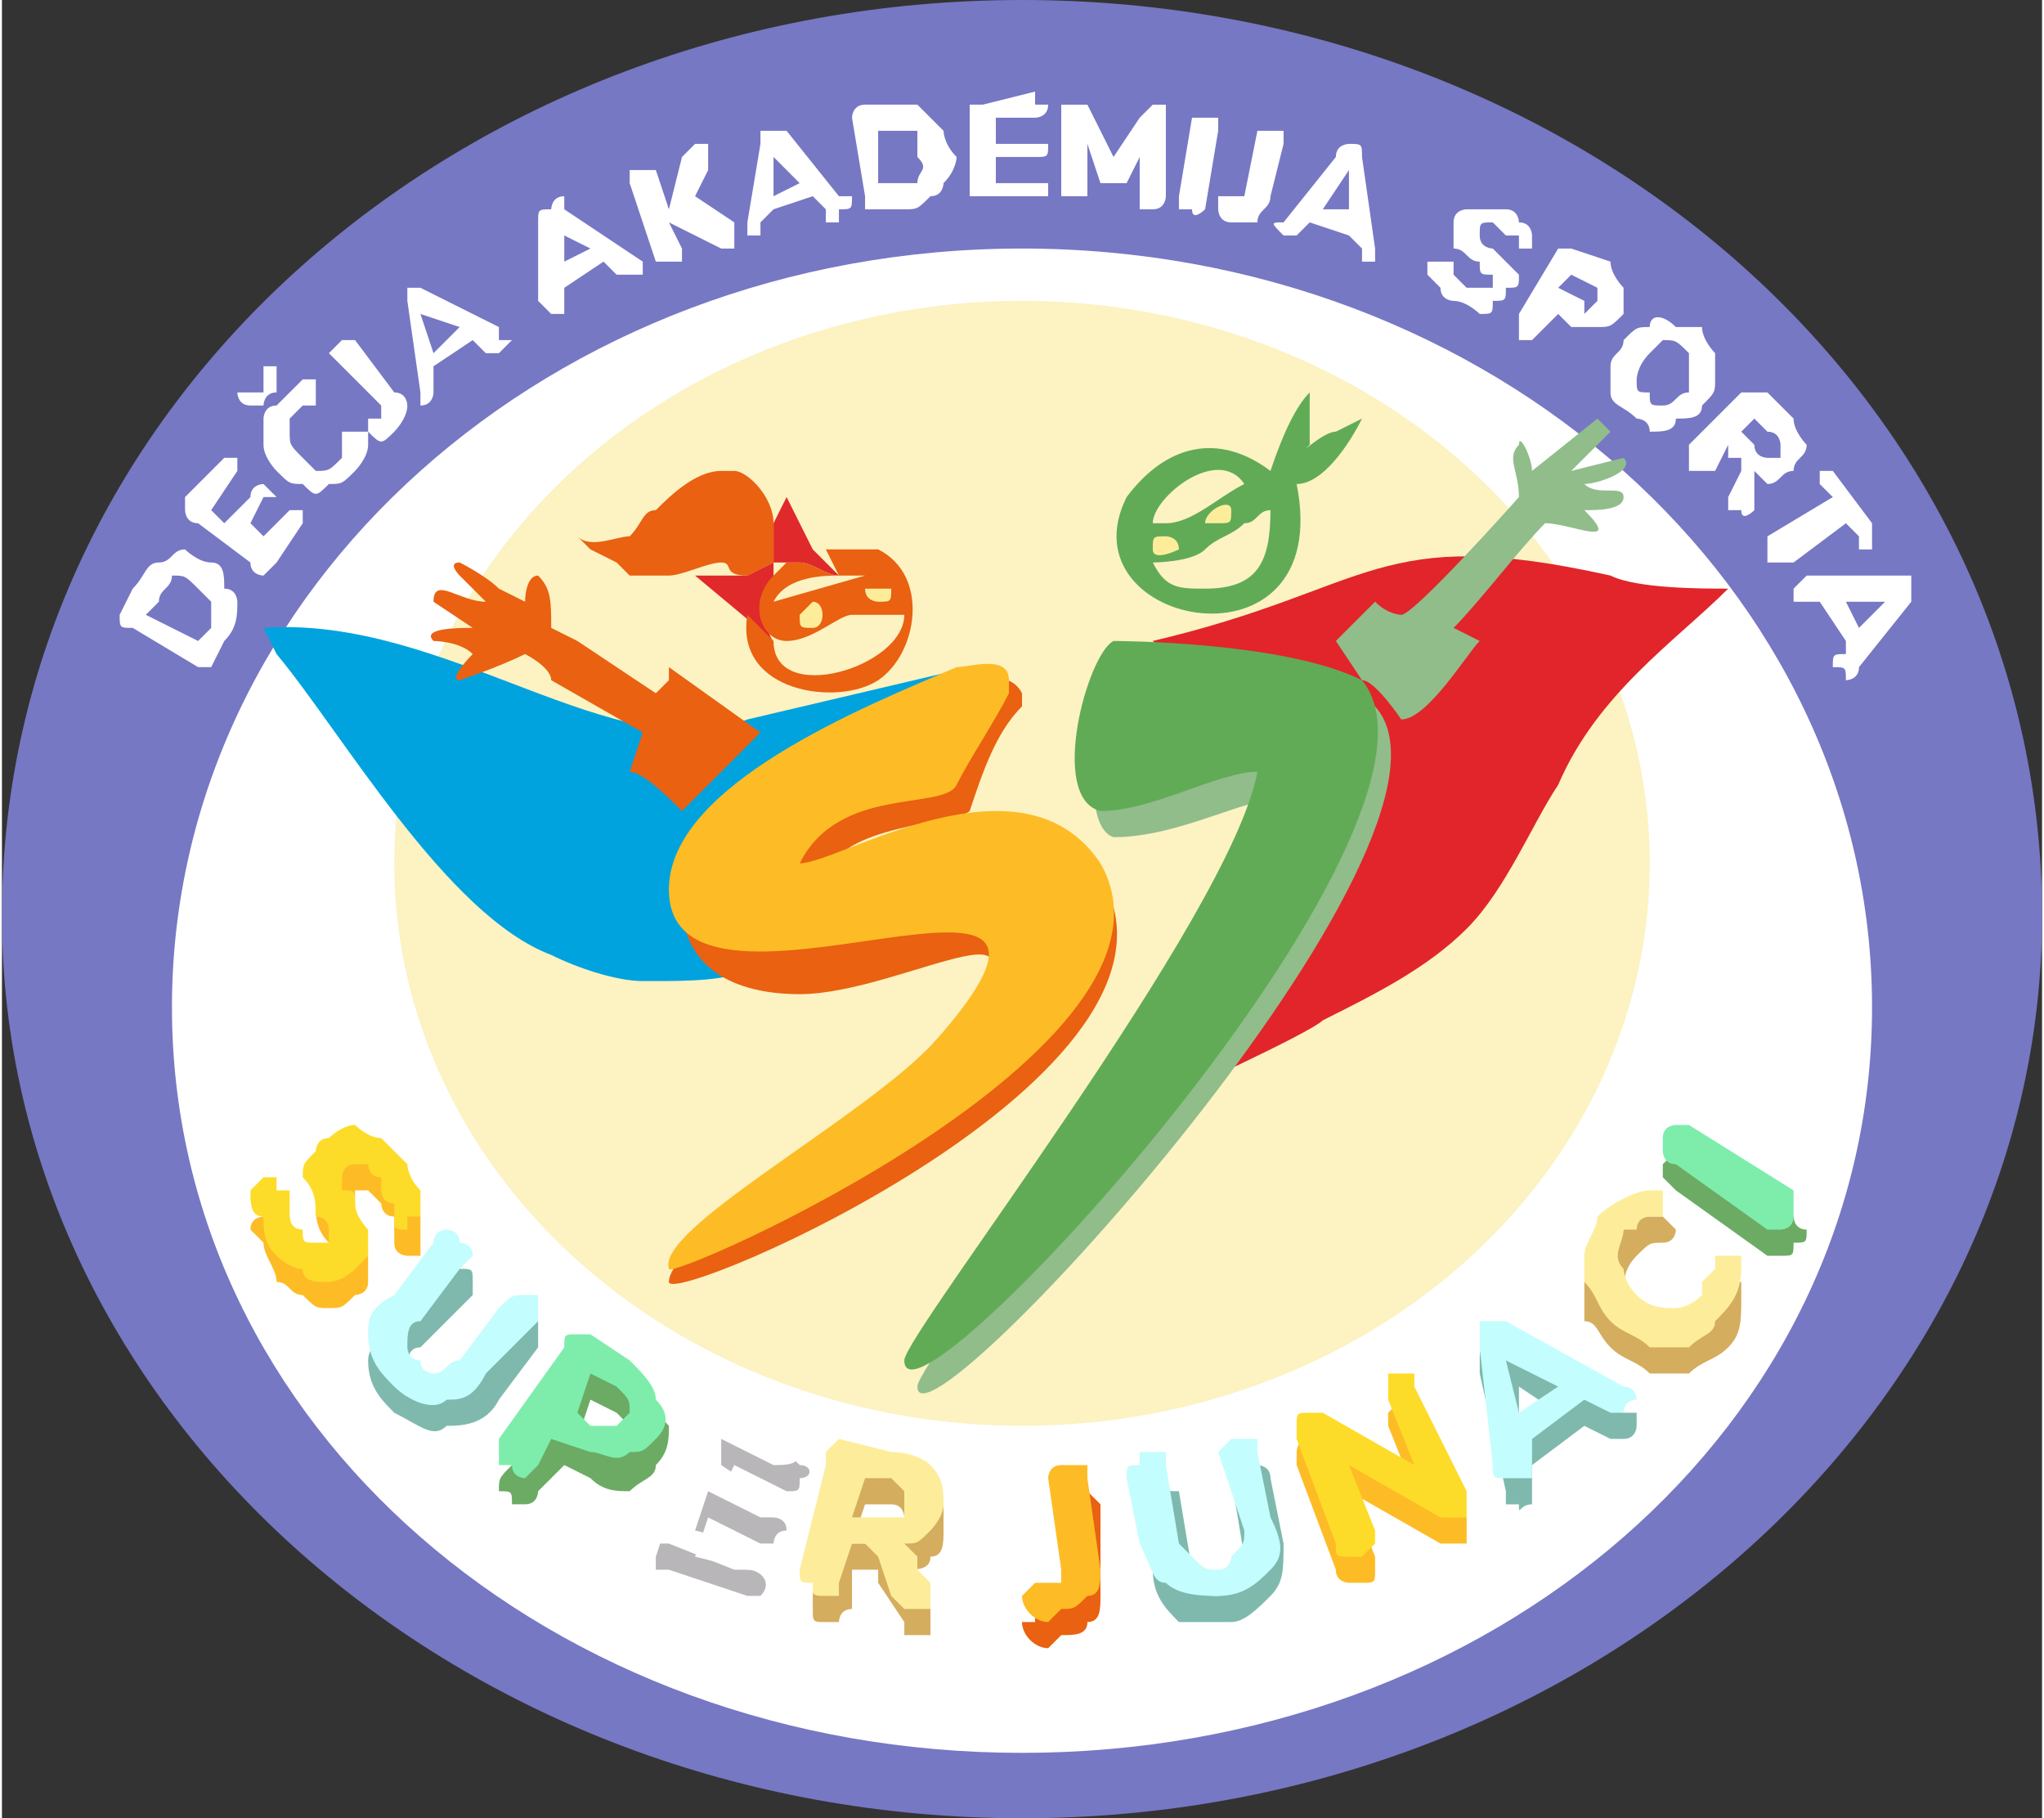 <?xml version="1.0" encoding="UTF-8"?>
<!DOCTYPE svg PUBLIC "-//W3C//DTD SVG 1.1//EN" "http://www.w3.org/Graphics/SVG/1.1/DTD/svg11.dtd">
<!-- Creator: CorelDRAW X8 -->
<svg xmlns="http://www.w3.org/2000/svg" xml:space="preserve" width="1265px" height="1125px" version="1.1" style="shape-rendering:geometricPrecision; text-rendering:geometricPrecision; image-rendering:optimizeQuality; fill-rule:evenodd; clip-rule:evenodd"
viewBox="0 0 156 139"
 xmlns:xlink="http://www.w3.org/1999/xlink">
 <rect x="0" y="0" width="156" height="139" fill="#333333" stroke="none"/>
 <defs>
  <style type="text/css">
   <![CDATA[
    .fil9 {fill:none}
    .fil3 {fill:#E1252A}
    .fil7 {fill:#DF292B}
    .fil10 {fill:#00A3DE}
    .fil4 {fill:#61AB57}
    .fil0 {fill:#7678C4}
    .fil6 {fill:#90BD8A}
    .fil8 {fill:#E96111}
    .fil11 {fill:#E96111}
    .fil2 {fill:#FCF2C2}
    .fil12 {fill:#FDBC25}
    .fil5 {fill:#FDED9A}
    .fil1 {fill:white}
    .fil16 {fill:#6CAB64;fill-rule:nonzero}
    .fil22 {fill:#7EEDAC;fill-rule:nonzero}
    .fil15 {fill:#7FB9AE;fill-rule:nonzero}
    .fil17 {fill:#B8B6B8;fill-rule:nonzero}
    .fil21 {fill:#C4FDFE;fill-rule:nonzero}
    .fil18 {fill:#D4AD5E;fill-rule:nonzero}
    .fil19 {fill:#E96111;fill-rule:nonzero}
    .fil14 {fill:#FDBC25;fill-rule:nonzero}
    .fil20 {fill:#FDDC29;fill-rule:nonzero}
    .fil23 {fill:#FDED9A;fill-rule:nonzero}
    .fil13 {fill:white;fill-rule:nonzero}
   ]]>
  </style>
 </defs>
 <g id="Layer_x0020_1">
  <g id="_715007312">
   <path class="fil0" d="M78 0c43,0 78,31 78,70 0,38 -35,69 -78,69 -43,0 -78,-31 -78,-69 0,-39 35,-70 78,-70z"/>
   <path class="fil1" d="M78 19c36,0 65,26 65,58 0,32 -29,57 -65,57 -36,0 -65,-25 -65,-57 0,-32 29,-58 65,-58z"/>
   <ellipse class="fil2" cx="78" cy="66" rx="48" ry="43"/>
   <g>
    <g>
     <path class="fil3" d="M88 49c13,12 16,15 1,35 0,0 11,-5 12,-6 4,-2 8,-4 11,-7 3,-3 5,-8 7,-11 3,-7 9,-11 13,-15 -2,0 -7,0 -9,-1 -18,-4 -18,1 -35,5z"/>
     <path class="fil4" d="M89 42c0,2 0,-3 0,0zm-1 1c0,0 3,0 4,-1 1,-1 2,-1 3,-2 1,0 1,-1 2,-1 0,4 -1,6 -5,6 -2,0 -3,0 -4,-2zm0 -3c0,-2 5,-6 7,-3 -2,1 -4,3 -6,3l-1 0zm12 -10c-1,1 -2,3 -3,6 -4,-3 -8,-2 -11,2 -5,10 16,14 13,-1 2,0 4,-3 5,-5 -2,1 -2,1 -2,1 -1,0 -3,2 -2,1 0,-1 0,-2 0,-4l0 0z"/>
     <path class="fil5" d="M92 40c0,0 1,0 1,0 1,0 1,0 1,-1 0,-1 -2,0 -2,1z"/>
     <path class="fil5" d="M88 42c0,1 2,0 2,0 0,-1 -1,-1 -1,-1 -1,0 -1,0 -1,1z"/>
     <path class="fil6" d="M122 32l-5 4c0,-1 -1,-3 -1,-2 -1,1 0,2 0,4 0,0 -8,9 -9,9 0,0 -1,0 -2,-1l-3 3 2 3c1,0 3,3 3,3 2,0 5,-5 6,-6l-2 -1c2,-2 5,-6 7,-8 2,0 6,2 3,-1 1,0 3,0 3,-1 0,-1 -2,0 -3,-1 1,0 4,-1 3,-2l-4 1c1,-1 3,-3 3,-3 0,0 -1,-1 -1,-1z"/>
     <path class="fil6" d="M86 50c-2,2 -4,13 -1,14 5,0 10,-3 13,-3 -2,10 -28,43 -28,45 0,6 44,-42 35,-52 -6,-4 -18,-3 -19,-4z"/>
     <path class="fil4" d="M85 49c-2,1 -5,12 -1,13 4,0 9,-3 12,-3 -2,11 -27,43 -27,45 0,7 44,-41 35,-52 -6,-3 -19,-3 -19,-3z"/>
    </g>
    <g>
     <path class="fil7" d="M60 37l0 1 -1 2 0 3 0 0 1 0c0,0 1,0 1,0 1,0 2,1 3,1l0 0 -2 -2 -1 -2 -1 -2 0 -1z"/>
     <path class="fil8" d="M44 41l-1 0 1 0 1 1 2 1 1 1 2 0 1 0c1,0 3,-1 4,-1l0 0c1,0 0,1 2,1l2 -1 0 0 0 -3c0,-2 -2,-4 -3,-4l-1 0c-2,0 -4,2 -5,3 -1,0 -1,1 -2,2 -1,0 -3,1 -4,0z"/>
     <path class="fil7" d="M57 44c-1,0 -2,0 -2,0l-2 0 6 5c-1,-1 0,-4 0,-5l0 -1 -2 1z"/>
     <path class="fil9" d="M57 55l2 1 1 0 -3 3 -1 1c1,-1 3,-2 4,-3 1,-1 5,-2 5,-3 -1,0 -1,1 -2,1l-2 0c-1,0 -1,-1 -2,-1"/>
     <path class="fil10" d="M21 50c5,6 13,20 21,23 2,1 5,2 7,2l1 0c2,0 6,0 7,-1 -1,-12 4,-3 17,-23l-17 4c-10,4 -23,-8 -37,-7l1 2z"/>
     <path class="fil11" d="M73 53c-6,2 -21,8 -21,16 0,5 4,7 9,7 8,0 22,-9 10,4 -6,6 -20,15 -20,18 0,2 42,-16 33,-31 -5,-9 -18,0 -21,0 1,-4 10,-4 11,-5 1,-3 2,-6 4,-8l0 -1c-1,-2 -4,-1 -5,0z"/>
     <path class="fil8" d="M35 44l2 2c-2,0 -4,-2 -4,0l3 2c-1,0 -4,0 -3,1 0,0 2,0 3,1l0 0c0,0 -2,2 -1,2 0,0 3,-1 5,-2 0,0 2,1 2,2l7 4 -1 3c1,0 3,2 4,3l6 -6 0 0 -7 -5 0 1 -1 1 -6 -4 -2 -1c0,-2 0,-3 -1,-4 -1,0 -1,2 -1,2 0,0 -2,-1 -2,-1 -1,-1 -3,-2 -3,-2 -1,0 0,1 0,1z"/>
     <g>
      <path class="fil8" d="M61 47c0,-3 0,3 0,0zm-2 -1c1,-2 4,-2 5,-2 -1,0 -2,-1 -3,-1 0,0 -1,0 -1,0l-1 1c-2,2 -1,5 1,5 2,0 4,-2 5,-2 2,0 3,0 4,0 0,4 -10,7 -10,2l-2 -2c-1,6 7,7 10,5 3,-2 4,-8 0,-10 -1,0 -3,0 -4,0l1 2 2 0 -7 2z"/>
     </g>
     <path class="fil12" d="M73 51c-7,3 -22,9 -22,17 0,13 37,-7 20,12 -6,6 -21,14 -20,17 0,1 41,-17 33,-31 -6,-9 -20,0 -23,0 3,-6 11,-4 12,-6 1,-2 3,-5 4,-7l0 -1c0,-2 -3,-1 -4,-1z"/>
     <path class="fil5" d="M61 47c0,1 0,1 1,1 1,0 1,-2 0,-2 0,0 -1,1 -1,1z"/>
     <path class="fil5" d="M66 45c0,1 1,1 1,1 1,0 1,0 1,-1 0,0 0,0 -1,0 0,0 -1,0 -1,0z"/>
    </g>
   </g>
   <path class="fil13" d="M16 51c0,0 0,0 -1,0 0,0 0,0 0,0l-5 -3c-1,0 -1,0 -1,-1 0,0 0,0 0,0l1 -2c1,-1 1,-2 2,-2 1,0 1,-1 2,-1 0,0 1,1 2,1 1,0 1,1 1,2 1,0 1,1 1,1 0,1 0,2 -1,3l-1 2zm0 -3c0,-1 0,-1 0,-2 0,0 -1,-1 -1,-1 -1,-1 -1,-1 -2,-1 0,1 -1,1 -1,2l-1 1 4 2 1 -1zm5 -5c-1,1 -1,1 -1,1 0,0 -1,0 -1,-1l-4 -3c-1,0 -1,-1 -1,-1 0,0 0,0 0,-1l3 -3c0,0 0,0 0,0 1,0 1,0 1,0 0,0 0,1 0,1l-2 3 1 1 2 -2c0,-1 1,-1 1,-1 0,0 1,1 1,1 0,0 -1,0 -1,0l-1 2 1 1 2 -2c0,0 1,0 1,0 0,0 0,0 0,1 0,0 0,0 0,0l-2 3zm6 -7c-1,1 -1,1 -2,1 -1,1 -1,1 -2,0 -1,0 -1,0 -2,-1 0,0 -1,-1 -1,-2 0,0 0,-1 0,-2 0,0 0,-1 1,-1 1,-1 1,-1 2,-2 0,0 1,0 1,0 0,0 0,1 0,1 0,0 0,0 0,0 0,0 0,1 0,1 0,0 0,0 0,0 0,0 0,0 0,0 -1,0 -1,0 -1,0 0,0 -1,1 -1,1 0,0 0,1 0,1 0,1 0,1 1,2 0,0 1,1 1,1 1,0 1,0 2,-1 0,0 0,0 0,-1 0,0 0,0 0,0 0,0 0,-1 0,-1 1,0 1,0 1,0 0,0 0,0 0,0 0,0 1,0 1,0 0,0 0,0 0,1 0,0 0,0 0,0 0,1 -1,2 -1,2zm-6 -6c-1,0 -1,1 -1,1l-1 0c0,0 0,0 0,0 -1,0 -1,-1 -1,-1 0,0 0,0 1,0 0,0 0,0 0,0l1 0 0 -1c0,-1 0,-1 0,-1 0,0 0,0 1,0 0,0 0,0 0,0 0,0 0,0 0,1l0 1c0,0 0,0 0,0zm9 3c-1,1 -1,1 -2,0 0,0 0,0 0,0 0,0 0,0 0,-1l1 0c0,0 0,0 0,0 0,-1 0,-1 0,-1l-3 -3c-1,-1 -1,-1 -1,-1 0,0 1,-1 1,-1 0,0 0,0 1,0 0,0 0,0 0,0l3 4c1,0 1,1 1,1 0,1 -1,2 -1,2l0 0zm8 -8c0,0 0,0 0,1 1,0 1,0 1,0 0,0 -1,1 -1,1 0,0 0,0 0,0 0,0 -1,0 -1,0l-1 -1 -3 2 0 1c0,1 0,1 0,1 0,0 0,0 0,0 0,0 0,1 -1,1 0,-1 0,-1 0,-1 0,0 0,0 0,0l-1 -7c0,0 0,0 0,0 0,-1 0,-1 0,-1 0,0 1,0 1,0 0,0 0,0 0,0l6 3zm-5 2l2 -2 -3 -1 1 3zm16 -7c0,0 0,0 0,0 0,0 0,0 0,1 0,0 0,0 -1,0 0,0 0,0 0,0 0,0 0,0 -1,0l-1 -1 -3 2 0 1c0,0 0,1 0,1 0,0 0,0 0,0 0,0 -1,0 -1,0 0,0 0,0 0,0 0,0 -1,-1 -1,-1l0 -6c0,-1 0,-1 1,-1 0,0 0,0 0,0 0,0 0,-1 1,-1 0,0 0,1 0,1l6 4zm-6 0l2 -1 -2 -1 0 2zm13 -3c0,0 0,0 0,0 0,1 0,1 0,1 0,0 0,1 0,1 -1,0 -1,0 -1,0l-4 -2 1 2c0,0 0,1 0,1 0,0 -1,0 -1,0 0,0 0,0 -1,0 0,0 0,0 0,0l-2 -6c0,0 0,0 0,-1 0,0 0,0 0,0 1,0 1,0 1,0 0,0 1,0 1,0l1 3 1 -4c1,-1 1,-1 1,-1 0,0 0,0 1,0 0,0 0,1 0,1 0,0 0,0 0,1l-1 2 3 2zm8 -2c0,0 1,0 1,0 0,1 0,1 -1,1 0,0 0,0 0,1 0,0 -1,0 -1,0 0,-1 0,-1 0,-1l-1 -1 -3 1 -1 1c0,1 0,1 0,1 0,0 0,0 0,0 0,0 -1,0 -1,0 0,0 0,0 0,-1 0,0 0,0 0,0l1 -6c0,-1 0,-1 0,-1 0,0 1,0 1,0 0,0 0,0 1,0 0,0 0,0 0,0l4 5zm-5 0l2 -1 -2 -2 0 3zm8 1c-1,0 -1,0 -1,0 0,0 0,0 0,-1l-1 -6c0,0 0,0 0,0 0,0 0,-1 1,-1l2 0c1,0 2,0 2,0 1,1 1,1 2,2 0,0 0,1 1,2 0,0 0,1 -1,2 0,0 0,1 -1,1 -1,1 -1,1 -2,1l-2 0zm1 -2c1,0 2,0 2,0 0,-1 1,-1 0,-2 0,-1 0,-2 0,-2 -1,0 -1,0 -2,0l-1 0 0 4 1 0zm7 1c0,0 0,0 -1,0 0,0 0,0 0,-1l0 -5c0,-1 0,-1 0,-1 0,0 1,0 1,0l4 -1c0,0 0,1 0,1 1,0 1,0 1,0 0,1 -1,1 -1,1l-3 0 0 2 3 0c0,0 1,0 1,0 0,1 0,1 -1,1 0,0 0,0 0,0l-3 0 0 2 3 0c1,0 1,0 1,0 0,1 0,1 0,1 0,0 -1,0 -1,0l-4 0zm13 -7c1,0 1,0 1,0 0,0 0,1 0,1l0 6c0,0 0,1 -1,1 0,0 0,0 0,0 0,0 -1,0 -1,0 0,-1 0,-1 0,-1l0 -3 -1 2c0,0 -1,0 -1,0 0,0 0,0 0,0 0,0 -1,0 -1,0 0,0 0,0 0,0l-1 -3 0 4c0,0 0,0 -1,0 0,0 0,0 0,0 -1,0 -1,0 -1,0 0,0 0,0 0,-1l0 -6c0,0 0,0 1,0 0,0 0,0 0,0 1,0 1,0 1,0 0,0 0,0 0,0l2 4 2 -3c1,-1 1,-1 1,-1zm3 8c0,0 0,0 -1,0 0,0 0,0 0,-1l1 -6c0,0 0,0 1,0 0,0 0,0 0,0 1,0 1,0 1,0 0,0 0,0 0,1l-1 6c0,0 0,0 0,0 0,0 -1,1 -1,0zm3 1c-1,0 -1,-1 -1,-1 0,0 0,0 0,-1 0,0 0,0 1,0l0 0c0,0 0,0 1,0 0,0 0,0 0,0l1 -5c0,0 0,0 0,0 0,0 1,0 1,0 0,0 1,0 1,0 0,0 0,0 0,1l-1 4c0,1 -1,1 -1,2 0,0 -1,0 -2,0l0 0zm11 2c0,0 0,0 0,0 0,0 0,1 0,1 0,0 -1,0 -1,0 0,0 0,0 0,0 0,-1 0,-1 0,-1l-1 -1 -3 -1 -1 1c0,0 0,0 0,0 0,0 -1,0 -1,0 0,0 0,0 0,0 -1,-1 -1,-1 0,-1 0,0 0,0 0,0l4 -5c0,-1 1,-1 1,-1 0,0 0,0 0,0 1,0 1,0 1,1 0,0 0,0 0,0l1 7zm-4 -3l2 0 0 -3 -2 3zm10 7c0,0 -1,0 -1,-1 0,0 -1,-1 -1,-1 0,0 0,0 0,0 0,0 0,-1 0,-1 0,0 0,0 1,0 0,0 0,0 0,0 0,0 0,0 0,0 0,0 0,0 1,0 0,1 0,1 0,1 0,0 1,1 1,1 0,0 1,0 1,0 0,0 0,0 1,0 0,-1 0,-1 0,-1 -1,0 -1,0 -1,-1 -1,0 -1,-1 -2,-1 0,0 0,-1 0,-1 0,0 0,-1 0,-1 0,-1 1,-1 1,-1 1,0 1,0 2,0 0,0 1,0 1,0 1,0 1,1 1,1 1,0 1,1 1,1 0,0 0,0 0,0 0,0 0,1 0,1 0,0 0,0 0,0 0,0 -1,0 -1,0 0,0 0,0 0,0 0,0 0,0 0,0 0,0 0,0 0,-1 -1,0 -1,0 -1,0 0,0 0,0 -1,-1 0,0 0,0 0,0 -1,0 -1,0 -1,1 0,0 0,0 0,0 0,0 0,0 0,0 0,1 1,1 1,1 1,1 1,1 1,1 1,1 1,1 1,1 0,1 0,1 -1,1 0,1 0,1 -1,1 0,1 0,1 -1,1 0,0 -1,-1 -2,-1zm5 3c0,-1 0,-1 0,-1 0,0 0,0 0,-1l3 -5c0,0 0,0 1,0 0,0 0,0 0,0l3 1c0,1 1,2 1,2 0,1 0,1 0,2 -1,1 -1,1 -2,1 -1,0 -1,0 -2,0l-1 -1 -1 1c-1,1 -1,1 -1,1 0,0 -1,0 -1,0zm5 -3c0,0 0,1 0,1 1,-1 1,-1 1,-1 0,0 0,-1 0,-1l-2 -1 -1 1 2 1zm4 9c-1,-1 -2,-1 -2,-2 0,-1 0,-1 0,-2 0,-1 1,-1 1,-2 1,-1 1,-1 2,-1 0,-1 1,-1 2,0 0,0 1,0 2,0 0,1 1,2 1,2 0,1 0,1 0,2 0,1 0,1 -1,2 0,1 -1,1 -2,1 0,1 -1,1 -2,1 0,-1 -1,-1 -1,-1zm1 -2c0,1 0,1 1,1 1,0 1,-1 2,-1 0,-1 0,-1 0,-2 0,0 0,-1 0,-1 -1,-1 -1,-1 -2,-1 0,0 -1,1 -1,1 -1,1 -1,2 -1,2 0,1 0,1 1,1zm8 9c0,0 0,0 0,0 0,0 -1,1 -1,0 0,0 0,0 -1,0 0,0 0,0 0,0 0,0 0,-1 0,-1l1 -2c0,-1 0,-1 0,-1 0,0 0,0 -1,0l0 -1 -1 2c-1,0 -1,0 -1,0 0,0 -1,0 -1,0 0,-1 0,-1 0,-1 0,0 0,-1 0,-1l4 -4c1,0 1,0 1,0 0,0 0,0 1,0l2 2c0,1 1,2 1,2 0,1 -1,1 -1,2 -1,0 -1,1 -2,1 0,0 -1,-1 -1,-1 0,0 0,1 0,1 0,0 0,0 0,1l0 1zm0 -5c0,1 1,1 1,1 0,0 0,0 1,0 0,-1 0,-1 0,-1 0,0 0,-1 -1,-1l-1 -1 -1 1 1 1zm1 9c0,0 0,-1 0,-1 0,0 0,0 0,-1l5 -3 -1 -1c0,0 0,0 0,-1 0,0 0,0 0,0 0,0 0,0 1,0 0,0 0,0 0,0l3 4c0,1 0,1 0,1 0,0 0,0 0,1 0,0 0,0 -1,0 0,0 0,0 0,-1l-1 -1 -4 3c-1,0 -1,0 -1,0 0,0 -1,0 -1,0zm7 8c0,0 0,0 0,0 0,1 -1,1 -1,1 0,-1 0,-1 -1,-1 0,0 0,0 0,0 0,-1 0,-1 1,-1l0 -1 -2 -3 -1 0c0,0 0,0 0,0 0,0 -1,0 -1,0 0,-1 0,-1 0,-1 0,0 0,0 1,-1 0,0 0,0 0,0l7 0c0,0 0,0 0,0 1,0 1,0 1,0 0,1 0,1 0,1 0,0 0,1 0,1l-4 5zm-1 -5l1 2 2 -2 -3 0z"/>
   <g id="_715007696">
    <path class="fil14" d="M21 98c0,-1 -1,-2 -1,-3 0,0 -1,-1 -1,-1 0,-1 1,-1 1,-1 0,0 0,0 0,-1 0,0 1,0 1,0 0,0 0,0 1,1 0,0 0,0 0,0 0,0 0,0 0,0 0,1 0,1 0,2 0,0 1,1 1,1 0,1 1,1 1,1 0,0 1,0 1,0 0,0 0,0 0,-1 0,0 0,-1 0,-1 -1,-1 -1,-2 -1,-3 0,-1 0,-1 0,-2 0,0 0,-1 1,-1 1,0 1,-1 2,-1 1,0 1,1 2,1 1,0 1,1 2,2 0,0 1,1 1,2 0,0 0,1 0,1 0,1 0,1 0,1 0,0 0,0 0,1 -1,0 -1,0 -1,0 0,0 -1,0 -1,-1 0,0 0,0 0,0 0,0 0,0 0,0 0,-1 0,-1 0,-1 0,0 0,-1 0,-1 -1,0 -1,-1 -1,-1 0,0 -1,-1 -1,-1 0,0 -1,0 -1,0 0,0 0,1 0,1 0,0 0,0 0,1 0,0 0,0 0,1 1,1 1,2 1,2 0,1 0,2 0,2 0,1 -1,1 -1,1 -1,1 -1,1 -2,1 -1,0 -1,0 -2,-1 -1,0 -1,-1 -2,-1zm86 9c0,0 1,0 1,0 0,1 0,1 1,1l3 8c0,1 0,1 0,2 0,0 -1,0 -1,0 0,0 -1,0 -1,0l-7 -4 2 5c0,1 0,1 0,1 0,1 0,1 -1,1 0,0 -1,0 -1,0 0,0 -1,0 -1,-1l-3 -8c0,0 0,-1 0,-1 0,0 0,-1 1,-1 0,0 1,0 1,0l7 4 -2 -5c0,0 0,-1 0,-1 0,0 0,0 1,-1z"/>
    <path class="fil15" d="M30 108c-1,-1 -2,-2 -2,-4 0,-1 1,-2 2,-3l3 -4c1,-1 1,-1 1,-1 1,0 1,0 1,1 1,0 1,0 1,1 0,0 0,0 0,1l-4 4c-1,0 -1,1 -1,2 0,0 0,1 1,1 0,1 1,1 2,1 0,0 1,-1 1,-1l4 -4c0,-1 0,-1 1,-1 0,0 1,0 1,0 0,1 0,1 0,1 0,1 0,1 0,1l-3 4c-1,2 -3,2 -4,2 -1,1 -2,0 -4,-1zm64 16c-2,0 -3,0 -4,0 -1,-1 -2,-2 -2,-4l-1 -5c0,-1 0,-1 0,-1 0,-1 0,-1 1,-1 0,0 1,0 1,0 0,1 0,1 1,1l1 6c0,0 0,1 0,1 1,1 1,1 2,1 1,0 1,-1 2,-1 0,-1 0,-1 0,-2l-1 -6c0,0 0,0 0,-1 0,0 0,0 1,0 0,0 1,0 1,0 0,0 1,0 1,1l1 5c0,2 0,3 -1,4 -1,1 -2,2 -3,2zm30 -16c0,0 1,0 1,0 0,0 0,1 0,1 0,0 0,1 -1,1 0,0 0,0 0,0 -1,0 -1,0 -1,0l-2 -1 -4 3 0 2c0,0 0,0 0,1 0,0 0,0 0,0 -1,0 -1,1 -1,0 -1,0 -1,0 -1,0 0,0 0,0 0,-1l-2 -9c0,-1 0,-1 0,-1 0,-1 0,-1 1,-1 0,0 0,0 1,0 0,0 0,0 0,0l9 5zm-8 2l3 -2 -3 -2 0 4z"/>
    <path class="fil16" d="M39 115c0,-1 0,-1 -1,-1 0,-1 0,-1 1,-2l4 -7c0,-1 1,-1 1,-1 0,0 1,0 1,0l4 2c1,1 1,2 2,3 0,1 0,2 -1,3 0,1 -1,1 -2,2 -1,0 -2,0 -3,-1l-2 -1 -2 2c0,0 0,1 -1,1 0,0 0,0 -1,0zm7 -4c0,0 1,0 1,0 0,0 1,0 1,-1 0,-1 0,-1 -1,-2l-2 -1 -1 3 2 1zm91 -16c0,1 0,1 -1,1 0,0 0,0 -1,0l-7 -5c0,0 -1,-1 -1,-1 0,0 0,-1 0,-1 1,-1 1,-1 1,-1 1,0 1,0 2,0l7 5c0,0 0,1 1,1 0,1 0,1 -1,1z"/>
    <path class="fil17" d="M51 120c0,0 -1,0 -1,0 0,-1 0,-1 0,-1l3 -9c0,0 1,0 1,-1 0,0 1,0 1,0l5 2c1,1 1,1 1,1 1,0 1,1 0,1 0,1 0,1 -1,1l-4 -2 -1 2 4 2c0,0 1,0 1,1 -1,0 -1,1 -1,1 0,0 -1,0 -1,0l-4 -2 -1 3 4 1c1,0 2,1 1,2 0,0 0,0 0,0 -1,0 -1,0 -1,0l-6 -2z"/>
    <path class="fil18" d="M71 123c0,1 0,1 0,1 0,1 0,1 0,1 0,0 -1,0 -1,0 0,0 -1,0 -1,0 0,0 0,0 0,-1l-2 -3c0,0 0,-1 0,-1 -1,0 -1,0 -1,0l-1 0 0 3c-1,0 -1,1 -1,1 0,0 -1,0 -1,0 -1,0 -1,0 -1,-1 0,0 0,0 0,-1l1 -8c0,-1 0,-1 1,-1 0,-1 0,-1 1,-1l4 1c1,0 2,1 3,2 0,0 0,1 0,2 0,1 0,2 -1,2 0,1 -1,1 -2,1 0,0 1,1 1,1 0,0 0,0 1,1l0 1zm-4 -5c1,0 2,0 2,0 0,0 0,-1 0,-1 1,-1 0,-1 0,-1 0,0 0,-1 -1,-1l-2 0 -1 3 2 0zm65 -15c-1,1 -2,1 -3,2 -1,0 -2,0 -3,0 -1,-1 -2,-1 -3,-2 -1,-1 -1,-2 -2,-2 0,-1 0,-2 0,-3 1,-1 1,-2 2,-3 1,-1 2,-2 3,-2 0,0 0,0 1,0 0,0 0,0 0,0 0,0 1,1 1,1 0,0 0,1 -1,1 0,0 0,0 0,0 0,0 0,0 0,0 -1,0 -1,0 -2,1 0,0 0,0 0,0 -1,1 -1,2 -1,3 0,0 0,1 1,2 1,1 2,1 3,1 1,0 1,0 2,-1 0,0 0,0 0,-1 1,0 1,0 1,-1 0,0 0,0 0,0 0,-1 0,-1 0,-1 0,0 1,0 1,0 0,0 1,0 1,0 0,0 0,1 0,1 0,0 0,0 0,0 0,2 0,3 -1,4z"/>
    <path class="fil19" d="M80 126c-1,0 -2,-1 -2,-2 0,0 0,0 1,0 0,-1 0,-1 1,-1l0 0c0,0 1,0 1,0 0,0 0,-1 0,-1l0 -7c0,0 0,-1 0,-1 0,0 1,0 1,0 0,0 1,0 1,0 0,0 1,1 1,1l0 7c0,1 0,2 -1,2 0,1 -1,1 -2,1l-1 1z"/>
   </g>
   <g id="_715007048">
    <path class="fil20" d="M21 96c-1,-1 -1,-2 -1,-3 -1,0 -1,-1 -1,-2 0,0 0,0 0,0 0,0 0,0 1,-1 0,0 0,0 1,0 0,0 0,0 0,1 0,0 0,0 0,0 0,0 1,0 1,0 0,1 0,1 0,2 0,0 0,1 1,1 0,1 0,1 1,1 0,0 0,0 1,0 0,0 0,0 0,-1 0,0 0,-1 -1,-1 0,-1 0,-2 -1,-3 0,-1 0,-1 1,-2 0,0 0,-1 1,-1 0,0 1,-1 2,-1 0,0 1,1 2,1 0,0 1,1 2,2 0,0 0,1 1,2 0,0 0,1 0,1 0,1 0,1 0,1 0,0 0,0 -1,0 0,1 0,1 0,1 -1,0 -1,0 -1,-1 0,0 0,0 0,0 0,0 0,0 0,0 0,-1 0,-1 0,-1 -1,0 -1,-1 -1,-1 0,0 0,-1 0,-1 -1,0 -1,-1 -1,-1 -1,0 -1,0 -1,0 -1,0 -1,1 -1,1 0,0 0,0 0,1 1,0 1,0 1,1 0,1 1,2 1,2 0,1 0,2 0,2 -1,1 -1,1 -1,1 -1,1 -2,1 -2,1 -1,0 -2,0 -2,-1 -1,0 -2,-1 -2,-1zm85 9c1,0 1,0 2,0 0,1 0,1 0,1l4 8c0,1 0,1 0,2 -1,0 -1,0 -1,0 -1,0 -1,0 -1,0l-7 -4 2 5c0,1 0,1 0,1 -1,1 -1,1 -1,1 -1,0 -1,0 -1,0 -1,0 -1,0 -1,-1l-3 -8c0,0 0,-1 0,-1 0,-1 0,-1 1,-1 0,0 0,0 1,0l7 4 -2 -5c0,0 0,-1 0,-1 0,0 0,0 0,-1z"/>
    <path class="fil21" d="M30 106c-1,-1 -2,-2 -2,-4 0,-1 0,-2 2,-3l3 -4c0,-1 1,-1 1,-1 0,0 1,0 1,1 0,0 1,0 1,1 0,0 0,0 -1,1l-3 4c-1,0 -1,1 -1,2 0,0 0,1 1,1 0,1 1,1 1,1 1,0 1,-1 2,-1l3 -4c1,-1 1,-1 2,-1 0,0 0,0 1,0 0,1 0,1 0,1 0,1 0,1 0,1l-4 4c-1,2 -2,2 -3,2 -1,1 -3,0 -4,-1zm63 16c-1,0 -3,0 -4,-1 -1,0 -1,-1 -2,-3l-1 -5c0,-1 0,-1 1,-1 0,-1 0,-1 0,-1 1,0 1,0 2,0 0,1 0,1 0,1l1 6c0,0 1,1 1,1 1,1 1,1 2,1 1,0 1,-1 1,-1 1,-1 1,-1 1,-2l-2 -6c0,0 0,0 1,-1 0,0 0,0 1,0 0,0 0,0 1,0 0,0 0,0 0,1l1 5c1,2 1,3 0,4 -1,1 -2,2 -4,2zm31 -16c0,0 0,0 0,0 1,0 1,1 1,1 -1,0 -1,1 -1,1 0,0 0,0 -1,0 0,0 0,0 0,0l-2 -1 -4 3 0 2c0,0 0,0 0,1 0,0 0,0 -1,0 0,0 0,0 -1,0 0,0 0,0 0,0 -1,0 -1,0 -1,-1l-1 -9c0,-1 0,-1 0,-1 0,-1 0,-1 0,-1 1,0 1,0 1,0 1,0 1,0 1,0l9 5zm-8 2l3 -2 -4 -2 1 4z"/>
    <path class="fil22" d="M39 112c0,0 -1,0 -1,0 0,-1 0,-1 0,-2l5 -7c0,-1 0,-1 1,-1 0,0 0,0 1,0l3 2c1,1 2,2 2,3 1,1 1,2 0,3 -1,1 -1,1 -2,1 -1,1 -2,0 -3,0l-3 -1 -1 2c0,0 -1,1 -1,1 0,0 -1,0 -1,-1zm6 -3c1,0 1,0 2,0 0,0 0,0 1,-1 0,-1 0,-1 -1,-2l-2 -1 -1 3 1 1zm92 -16c0,1 -1,1 -1,1 0,0 -1,0 -1,0l-7 -5c-1,0 -1,-1 -1,-1 0,0 0,-1 0,-1 0,-1 1,-1 1,-1 0,0 1,0 1,0l8 5c0,0 0,1 0,1 0,0 0,1 0,1z"/>
    <path class="fil13" d="M51 118c-1,0 -1,0 -1,0 0,-1 0,-1 0,-1l3 -9c0,0 0,0 1,-1 0,0 0,0 1,0l5 2c1,1 1,1 1,1 0,0 0,1 0,1 0,1 -1,1 -2,1l-4 -2 0 2 3 2c1,0 2,0 1,1 0,0 0,1 0,1 -1,0 -1,0 -1,0l-4 -2 -1 3 4 1c1,0 1,1 1,2 0,0 0,0 -1,0 0,0 0,0 -1,0l-5 -2z"/>
    <path class="fil23" d="M71 121c0,1 0,1 0,1 0,1 0,1 0,1 -1,0 -1,0 -1,0 -1,0 -1,0 -1,0 0,0 -1,-1 -1,-1l-1 -3c0,0 -1,-1 -1,-1 0,0 0,0 0,0l-1 0 -1 3c0,0 0,0 0,1 -1,0 -1,0 -1,0 -1,0 -1,0 -1,-1 -1,0 -1,0 -1,-1l2 -8c0,-1 0,-1 0,-1 1,-1 1,-1 1,-1l4 1c2,0 3,1 3,1 1,1 1,2 1,3 0,1 -1,2 -1,2 -1,1 -1,1 -2,1 0,0 0,0 1,1 0,0 0,0 0,1l1 1zm-4 -5c1,0 1,0 2,0 0,0 0,-1 0,-1 0,-1 0,-1 0,-1 0,0 -1,-1 -1,-1l-2 0 -1 3 2 0zm64 -15c0,1 -1,1 -2,2 -1,0 -2,0 -3,0 -1,-1 -2,-1 -3,-2 -1,-1 -1,-2 -2,-3 0,0 0,-1 0,-2 0,-1 1,-2 1,-3 1,-1 3,-2 4,-2 0,0 0,0 0,0 1,0 1,0 1,0 0,0 0,1 0,1 0,0 0,1 0,1 0,0 0,0 0,0 0,0 -1,0 -1,0 0,0 -1,0 -1,1 0,0 0,0 -1,0 0,1 -1,2 0,3 0,0 0,1 1,2 1,1 2,1 3,1 0,0 1,0 2,-1 0,0 0,0 0,-1 0,0 0,0 1,-1 0,0 0,0 0,0 0,-1 0,-1 0,-1 0,0 0,0 1,0 0,0 0,0 1,0 0,0 0,1 0,1 0,0 0,0 0,0 0,2 -1,3 -2,4z"/>
    <path class="fil14" d="M80 124c-1,0 -2,-1 -2,-2 0,0 0,0 0,0 1,-1 1,-1 1,-1l1 0c0,0 0,0 1,0 0,0 0,-1 0,-1l-1 -7c0,0 0,-1 1,-1 0,0 0,0 1,0 0,0 1,0 1,0 0,0 0,1 0,1l1 7c0,1 0,2 -1,2 -1,1 -1,1 -2,1l-1 1z"/>
   </g>
  </g>
 </g>
</svg>
